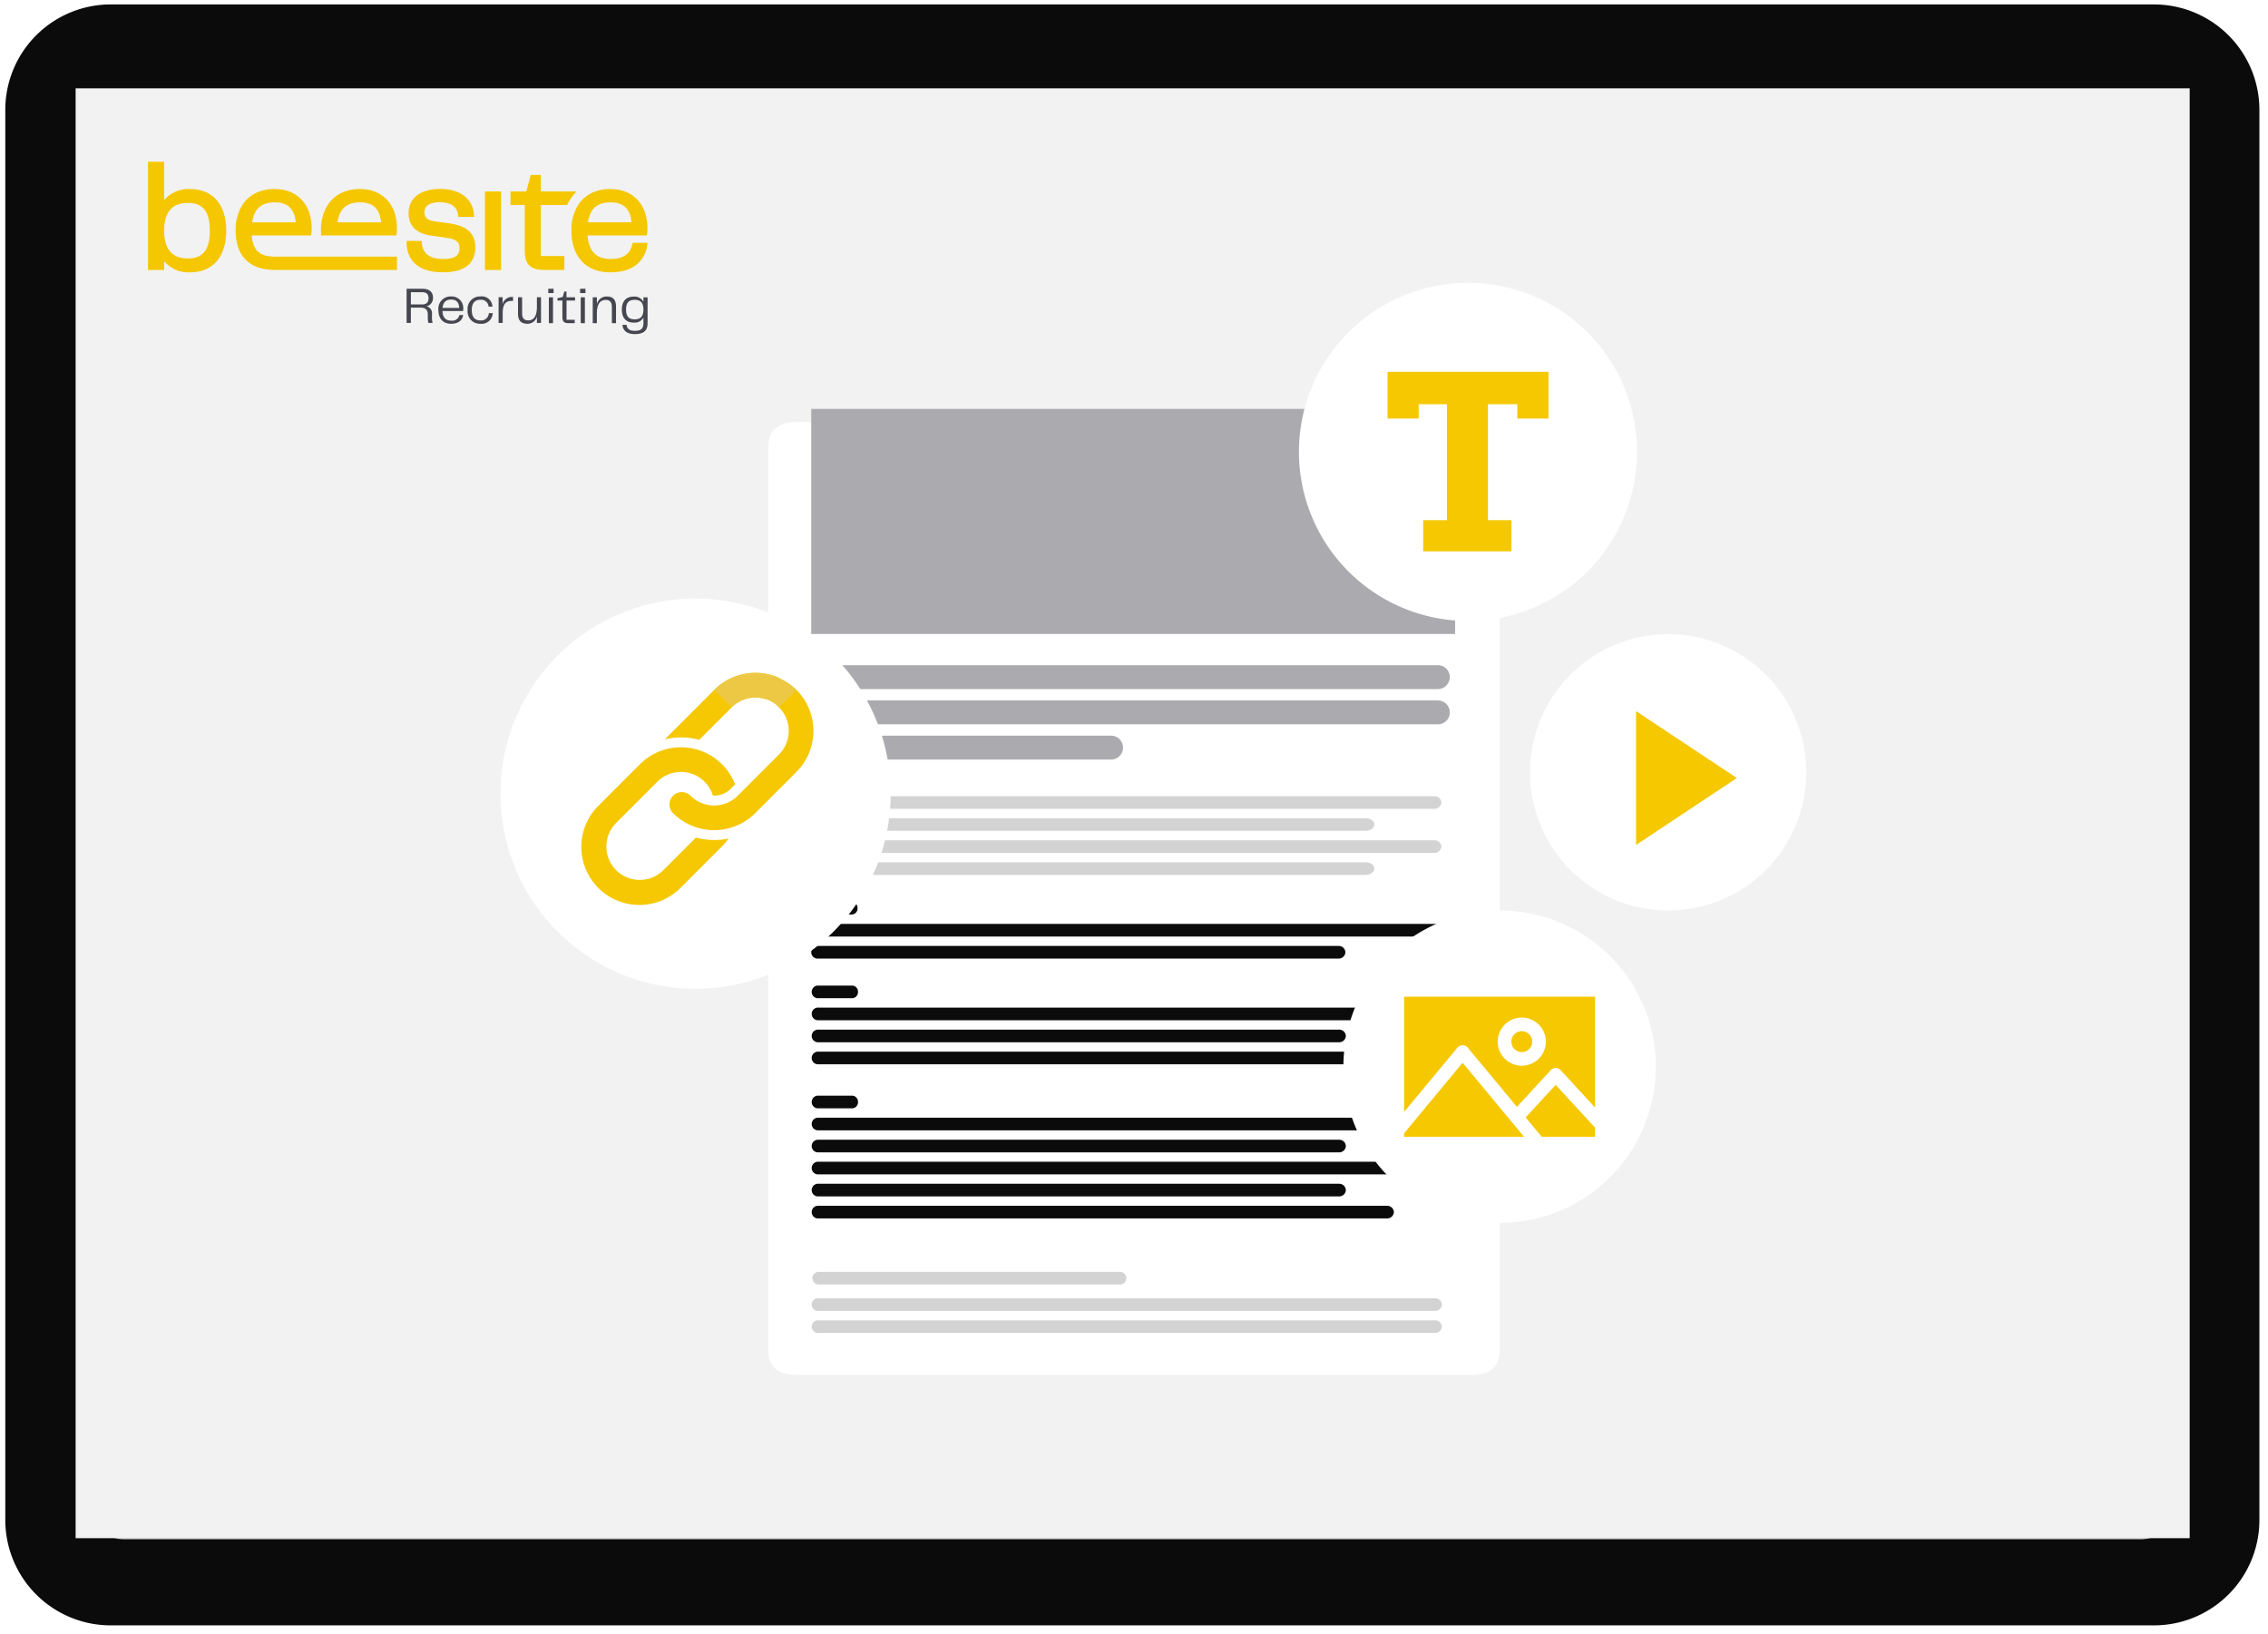 <svg xmlns="http://www.w3.org/2000/svg" xmlns:xlink="http://www.w3.org/1999/xlink" width="515" height="371" viewBox="0 0 515 371">
  <defs>
    <filter id="Pfad_1935" x="165.455" y="86.841" width="184.09" height="234.35" filterUnits="userSpaceOnUse">
      <feOffset dy="3" input="SourceAlpha"/>
      <feGaussianBlur stdDeviation="3" result="blur"/>
      <feFlood flood-opacity="0.161"/>
      <feComposite operator="in" in2="blur"/>
      <feComposite in="SourceGraphic"/>
    </filter>
    <clipPath id="clip-path">
      <path id="Pfad_1850" data-name="Pfad 1850" d="M0-83.344H113.443v-39.141H0Z" transform="translate(0 122.485)" fill="none"/>
    </clipPath>
    <clipPath id="clip-path-5">
      <path id="Pfad_2257" data-name="Pfad 2257" d="M0,0H90.376L0,104.085Z" fill="#f5c801" stroke="#707070" stroke-width="6"/>
    </clipPath>
    <clipPath id="clip-path-6">
      <rect id="Rechteck_2315" data-name="Rechteck 2315" width="49.559" height="38.006" transform="translate(0 0)" fill="#fff"/>
    </clipPath>
    <clipPath id="clip-path-7">
      <rect id="Rechteck_2500" data-name="Rechteck 2500" width="57.094" height="54.855" fill="none"/>
    </clipPath>
    <clipPath id="clip-Img-graphic-beesite-Stellenanzeigen_Multimedial">
      <rect width="515" height="371"/>
    </clipPath>
  </defs>
  <g id="Img-graphic-beesite-Stellenanzeigen_Multimedial" clip-path="url(#clip-Img-graphic-beesite-Stellenanzeigen_Multimedial)">
    <path id="Pfad_1" data-name="Pfad 1" d="M25.522,371.948a25.406,25.406,0,0,1-25.4-25.415V25.416A25.406,25.406,0,0,1,25.522,0H490.479a25.406,25.406,0,0,1,25.4,25.416V346.533a25.406,25.406,0,0,1-25.4,25.415Z" transform="translate(-0.875 -0.948)" fill="#fff"/>
    <path id="Pfad_2" data-name="Pfad 2" d="M26.01,369.993A23.94,23.94,0,0,1,2.078,346.044V25.9A23.94,23.94,0,0,1,26.01,1.955H489.99A23.94,23.94,0,0,1,513.921,25.9V346.044a23.94,23.94,0,0,1-23.931,23.949Z" transform="translate(-0.875 -0.948)" fill="#0b0b0b"/>
    <path id="Pfad_6" data-name="Pfad 6" d="M28.941,350.443a7.329,7.329,0,0,1-7.326-7.332V28.837a7.329,7.329,0,0,1,7.326-7.331h458.12a7.329,7.329,0,0,1,7.326,7.331V343.111a7.329,7.329,0,0,1-7.326,7.332Z" transform="translate(-0.875 -0.948)" fill="#c4c4c4"/>
    <rect id="Rechteck_1" data-name="Rechteck 1" width="480.042" height="329.198" transform="translate(17.172 20.052)" fill="#f2f2f2"/>
    <path id="Pfad_1992" data-name="Pfad 1992" d="M57.286,48.389l3.077,6.235a1.474,1.474,0,0,0,1.11.807l6.882,1a1.475,1.475,0,0,1,.817,2.516L64.193,63.8a1.476,1.476,0,0,0-.424,1.306l1.175,6.853a1.475,1.475,0,0,1-2.14,1.555L56.65,70.278a1.475,1.475,0,0,0-1.372,0l-6.155,3.236a1.475,1.475,0,0,1-2.14-1.555l1.175-6.853a1.473,1.473,0,0,0-.424-1.306l-4.979-4.853a1.475,1.475,0,0,1,.817-2.516l6.881-1a1.474,1.474,0,0,0,1.11-.807l3.077-6.235A1.475,1.475,0,0,1,57.286,48.389Z" transform="translate(313.115 229.503)" fill="#7e40fa" stroke="#7e40fa" stroke-miterlimit="10" stroke-width="2"/>
    <path id="Pfad_1-2" data-name="Pfad 1" d="M25.522,371.948a25.406,25.406,0,0,1-25.4-25.415V25.416A25.406,25.406,0,0,1,25.522,0H490.479a25.406,25.406,0,0,1,25.4,25.416V346.533a25.406,25.406,0,0,1-25.4,25.415Z" transform="translate(-0.875 -0.948)" fill="#fff"/>
    <path id="Pfad_2-2" data-name="Pfad 2" d="M26.01,369.993A23.94,23.94,0,0,1,2.078,346.044V25.9A23.94,23.94,0,0,1,26.01,1.955H489.99A23.94,23.94,0,0,1,513.921,25.9V346.044a23.94,23.94,0,0,1-23.931,23.949Z" transform="translate(-0.875 -0.948)" fill="#0b0b0b"/>
    <path id="Pfad_6-2" data-name="Pfad 6" d="M28.941,350.443a7.329,7.329,0,0,1-7.326-7.332V28.837a7.329,7.329,0,0,1,7.326-7.331h458.12a7.329,7.329,0,0,1,7.326,7.331V343.111a7.329,7.329,0,0,1-7.326,7.332Z" transform="translate(-0.875 -0.948)" fill="#c4c4c4"/>
    <rect id="Rechteck_1-2" data-name="Rechteck 1" width="480.042" height="329.198" transform="translate(17.172 20.052)" fill="#f2f2f2"/>
    <g id="Gruppe_10394" data-name="Gruppe 10394" transform="translate(20657.439 2766.042)">
      <g id="Gruppe_10350" data-name="Gruppe 10350">
        <g transform="matrix(1, 0, 0, 1, -20657.44, -2766.04)" filter="url(#Pfad_1935)">
          <path id="Pfad_1935-2" data-name="Pfad 1935" d="M466.563,221.293c0-3.129-1.432-5.668-6.578-5.668H307.05c-5.149,0-6.577,2.541-6.577,5.668V426.307c0,3.13,1.432,5.668,6.577,5.668H459.985c5.15,0,6.578-2.54,6.578-5.668Z" transform="translate(-126.02 -122.78)" fill="#fff" fill-rule="evenodd"/>
        </g>
        <g id="Gruppe_10349" data-name="Gruppe 10349">
          <rect id="Rechteck_2248" data-name="Rechteck 2248" width="146.207" height="51.104" transform="translate(-20473.23 -2673.201)" fill="#ababaf"/>
          <g id="Gruppe_10348" data-name="Gruppe 10348">
            <g id="Gruppe_9894" data-name="Gruppe 9894" transform="translate(-20473.23 -2585.262)">
              <path id="Pfad_1870" data-name="Pfad 1870" d="M333.5,122.269a1.582,1.582,0,0,0-1.694-1.433H192.094a1.454,1.454,0,1,0,0,2.867H331.809A1.582,1.582,0,0,0,333.5,122.269Z" transform="translate(-190.4 -120.836)" fill="#d3d3d3" fill-rule="evenodd"/>
              <path id="Pfad_1925" data-name="Pfad 1925" d="M318.27,122.269c0-.79-.9-1.433-2.012-1.433H192.412c-1.11,0-2.012.643-2.012,1.433s.9,1.434,2.012,1.434H316.258C317.368,123.7,318.27,123.06,318.27,122.269Z" transform="translate(-190.4 -115.836)" fill="#d3d3d3" fill-rule="evenodd"/>
            </g>
            <g id="Gruppe_9896" data-name="Gruppe 9896" transform="translate(-20473.23 -2561.262)">
              <path id="Pfad_1870-2" data-name="Pfad 1870" d="M200.914,122.269a1.362,1.362,0,0,0-1.274-1.433h-7.967a1.444,1.444,0,0,0,0,2.867h7.967A1.362,1.362,0,0,0,200.914,122.269Z" transform="translate(-190.4 -120.836)" fill="#0b0b0b" fill-rule="evenodd"/>
              <path id="Pfad_1925-2" data-name="Pfad 1925" d="M333.5,122.269a1.505,1.505,0,0,0-1.566-1.433H191.966a1.439,1.439,0,1,0,0,2.867H331.938A1.506,1.506,0,0,0,333.5,122.269Z" transform="translate(-190.4 -115.836)" fill="#0b0b0b" fill-rule="evenodd"/>
              <path id="Pfad_1936" data-name="Pfad 1936" d="M311.695,122.269a1.505,1.505,0,0,0-1.566-1.433H191.966a1.439,1.439,0,1,0,0,2.867H310.129A1.506,1.506,0,0,0,311.695,122.269Z" transform="translate(-190.4 -110.836)" fill="#0b0b0b" fill-rule="evenodd"/>
            </g>
            <g id="Gruppe_10347" data-name="Gruppe 10347">
              <path id="Pfad_1870-3" data-name="Pfad 1870" d="M200.914,122.269a1.362,1.362,0,0,0-1.274-1.433h-7.967a1.444,1.444,0,0,0,0,2.867h7.967A1.362,1.362,0,0,0,200.914,122.269Z" transform="translate(-20663.527 -2663.098)" fill="#0b0b0b" fill-rule="evenodd"/>
              <path id="Pfad_1925-3" data-name="Pfad 1925" d="M333.5,122.269a1.505,1.505,0,0,0-1.566-1.433H191.966a1.439,1.439,0,1,0,0,2.867H331.938A1.506,1.506,0,0,0,333.5,122.269Z" transform="translate(-20663.527 -2658.098)" fill="#0b0b0b" fill-rule="evenodd"/>
              <path id="Pfad_1936-2" data-name="Pfad 1936" d="M311.695,122.269a1.505,1.505,0,0,0-1.566-1.433H191.966a1.439,1.439,0,1,0,0,2.867H310.129A1.506,1.506,0,0,0,311.695,122.269Z" transform="translate(-20663.527 -2653.098)" fill="#0b0b0b" fill-rule="evenodd"/>
              <path id="Pfad_1937" data-name="Pfad 1937" d="M322.6,122.269a1.505,1.505,0,0,0-1.566-1.433H191.966a1.439,1.439,0,1,0,0,2.867H321.033A1.506,1.506,0,0,0,322.6,122.269Z" transform="translate(-20663.527 -2648.098)" fill="#0b0b0b" fill-rule="evenodd"/>
            </g>
            <g id="Gruppe_10346" data-name="Gruppe 10346">
              <path id="Pfad_1870-4" data-name="Pfad 1870" d="M200.914,122.269a1.362,1.362,0,0,0-1.274-1.433h-7.967a1.444,1.444,0,0,0,0,2.867h7.967A1.362,1.362,0,0,0,200.914,122.269Z" transform="translate(-20663.527 -2638.098)" fill="#0b0b0b" fill-rule="evenodd"/>
              <path id="Pfad_1925-4" data-name="Pfad 1925" d="M333.5,122.269a1.505,1.505,0,0,0-1.566-1.433H191.966a1.439,1.439,0,1,0,0,2.867H331.938A1.506,1.506,0,0,0,333.5,122.269Z" transform="translate(-20663.527 -2633.098)" fill="#0b0b0b" fill-rule="evenodd"/>
              <path id="Pfad_1936-3" data-name="Pfad 1936" d="M311.695,122.269a1.505,1.505,0,0,0-1.566-1.433H191.966a1.439,1.439,0,1,0,0,2.867H310.129A1.506,1.506,0,0,0,311.695,122.269Z" transform="translate(-20663.527 -2628.098)" fill="#0b0b0b" fill-rule="evenodd"/>
              <path id="Pfad_1937-2" data-name="Pfad 1937" d="M322.6,122.269a1.505,1.505,0,0,0-1.566-1.433H191.966a1.439,1.439,0,1,0,0,2.867H321.033A1.506,1.506,0,0,0,322.6,122.269Z" transform="translate(-20663.527 -2623.098)" fill="#0b0b0b" fill-rule="evenodd"/>
              <path id="Pfad_1938" data-name="Pfad 1938" d="M311.695,122.269a1.505,1.505,0,0,0-1.566-1.433H191.966a1.439,1.439,0,1,0,0,2.867H310.129A1.506,1.506,0,0,0,311.695,122.269Z" transform="translate(-20663.527 -2618.098)" fill="#0b0b0b" fill-rule="evenodd"/>
              <path id="Pfad_1939" data-name="Pfad 1939" d="M322.6,122.269a1.505,1.505,0,0,0-1.566-1.433H191.966a1.439,1.439,0,1,0,0,2.867H321.033A1.506,1.506,0,0,0,322.6,122.269Z" transform="translate(-20663.527 -2613.098)" fill="#0b0b0b" fill-rule="evenodd"/>
            </g>
            <path id="Pfad_1963" data-name="Pfad 1963" d="M333.5,122.269a1.505,1.505,0,0,0-1.566-1.433H191.966a1.439,1.439,0,1,0,0,2.867H331.938A1.506,1.506,0,0,0,333.5,122.269Z" transform="translate(-20663.527 -2592.098)" fill="#d3d3d3" fill-rule="evenodd"/>
            <path id="Pfad_1964" data-name="Pfad 1964" d="M333.5,122.269a1.505,1.505,0,0,0-1.566-1.433H191.966a1.439,1.439,0,1,0,0,2.867H331.938A1.506,1.506,0,0,0,333.5,122.269Z" transform="translate(-20663.527 -2587.098)" fill="#d3d3d3" fill-rule="evenodd"/>
            <g id="Gruppe_9901" data-name="Gruppe 9901" transform="translate(-20473.23 -2575.261)">
              <path id="Pfad_1870-5" data-name="Pfad 1870" d="M333.5,122.269a1.582,1.582,0,0,0-1.694-1.433H192.094a1.454,1.454,0,1,0,0,2.867H331.809A1.582,1.582,0,0,0,333.5,122.269Z" transform="translate(-190.4 -120.836)" fill="#d3d3d3" fill-rule="evenodd"/>
              <path id="Pfad_1925-5" data-name="Pfad 1925" d="M318.27,122.269c0-.79-.9-1.433-2.012-1.433H192.412c-1.11,0-2.012.643-2.012,1.433s.9,1.434,2.012,1.434H316.258C317.368,123.7,318.27,123.06,318.27,122.269Z" transform="translate(-190.4 -115.836)" fill="#d3d3d3" fill-rule="evenodd"/>
            </g>
            <g id="Gruppe_9902" data-name="Gruppe 9902" transform="translate(429.168 21252.902)">
              <path id="Pfad_1936-4" data-name="Pfad 1936" d="M261.636,122.269a1.436,1.436,0,0,0-1.436-1.433H191.836a1.434,1.434,0,1,0,0,2.867H260.2A1.436,1.436,0,0,0,261.636,122.269Z" transform="translate(-21092.484 -23851)" fill="#d3d3d3" fill-rule="evenodd"/>
            </g>
            <path id="Pfad_1954" data-name="Pfad 1954" d="M2.713,0H143.061a2.713,2.713,0,0,1,0,5.425H2.713A2.713,2.713,0,0,1,2.713,0Z" transform="translate(-20473.949 -2615.006)" fill="#ababaf"/>
            <path id="Pfad_1961" data-name="Pfad 1961" d="M2.713,0H143.061a2.713,2.713,0,0,1,0,5.425H2.713A2.713,2.713,0,0,1,2.713,0Z" transform="translate(-20473.949 -2607.006)" fill="#ababaf"/>
            <path id="Pfad_1962" data-name="Pfad 1962" d="M2.713,0H68.857a2.713,2.713,0,0,1,0,5.425H2.713A2.713,2.713,0,0,1,2.713,0Z" transform="translate(-20473.949 -2599.006)" fill="#ababaf"/>
          </g>
        </g>
      </g>
    </g>
    <g id="Gruppe_10200" data-name="Gruppe 10200" transform="translate(33.604 159.202)">
      <g id="Gruppe_9430" data-name="Gruppe 9430" transform="translate(0 -122.485)" clip-path="url(#clip-path)">
        <g id="Gruppe_9425" data-name="Gruppe 9425" transform="translate(58.723 28.849)">
          <path id="Pfad_1845" data-name="Pfad 1845" d="M-7.453-7.578c1.085,0,1.482-.549,1.482-1.435s-.455-1.342-1.47-1.342H-9.984v2.777Zm2.4,4.2h-.945a4.082,4.082,0,0,1-.14-1.2v-.711c0-1.109-.6-1.564-1.668-1.564H-9.984v3.477h-.969v-7.759h3.617c1.6,0,2.38.793,2.38,2.042a1.923,1.923,0,0,1-1.5,1.96,1.509,1.509,0,0,1,1.26,1.7v.817a4.893,4.893,0,0,0,.151,1.237" transform="translate(10.953 11.137)" fill="#464650"/>
        </g>
        <g id="Gruppe_9426" data-name="Gruppe 9426" transform="translate(65.942 30.587)">
          <path id="Pfad_1846" data-name="Pfad 1846" d="M-10.062-5.566c-.047-1.342-.735-1.9-1.82-1.9-1.109,0-1.832.525-1.96,1.9Zm-4.726.478A2.786,2.786,0,0,1-11.894-8.18,2.636,2.636,0,0,1-9.152-5.275a2.333,2.333,0,0,1-.023.409h-4.69c.07,1.6.84,2.182,2.007,2.182a1.647,1.647,0,0,0,1.843-1.272h.852c-.117.887-.793,1.984-2.73,1.984-2.007,0-2.894-1.353-2.894-3.115" transform="translate(14.788 8.18)" fill="#464650"/>
        </g>
        <g id="Gruppe_9427" data-name="Gruppe 9427" transform="translate(72.579 30.588)">
          <path id="Pfad_1847" data-name="Pfad 1847" d="M-6.212,0A2.41,2.41,0,0,1-3.494,2.322h-.875A1.67,1.67,0,0,0-6.177.758c-1.237,0-2.007.665-2.007,2.346s.747,2.345,1.972,2.345a1.736,1.736,0,0,0,1.9-1.657h.887A2.52,2.52,0,0,1-6.212,6.207,2.8,2.8,0,0,1-9.129,3.1,2.813,2.813,0,0,1-6.212,0" transform="translate(9.129)" fill="#464650"/>
        </g>
        <g id="Gruppe_9428" data-name="Gruppe 9428" transform="translate(79.612 30.693)">
          <path id="Pfad_1848" data-name="Pfad 1848" d="M0-.174H.922V1.378A2.18,2.18,0,0,1,3.069-.256h.21V.666H3.022C1.3.607.934,1.867.934,3.513V5.66H0Z" transform="translate(0 0.256)" fill="#464650"/>
        </g>
        <g id="Gruppe_9429" data-name="Gruppe 9429" transform="translate(84.021 30.775)">
          <path id="Pfad_1849" data-name="Pfad 1849" d="M0-7.925v-3.722H.933V-8.03c0,1.3.572,1.634,1.458,1.634,1.213,0,1.9-1.085,1.9-3.022v-2.229h.933v5.834H4.294v-1.47a2.167,2.167,0,0,1-2.17,1.657C.653-5.627,0-6.4,0-7.925" transform="translate(0 11.647)" fill="#464650"/>
        </g>
      </g>
      <path id="Pfad_1851" data-name="Pfad 1851" d="M284.569-30.268h.94v5.874h-.94Zm-.141-1.939h1.21v.975h-1.21Z" transform="translate(-193.537 -61.429)" fill="#464650"/>
      <g id="Gruppe_9432" data-name="Gruppe 9432" transform="translate(0 -122.485)" clip-path="url(#clip-path)">
        <g id="Gruppe_9431" data-name="Gruppe 9431" transform="translate(92.97 29.484)">
          <path id="Pfad_1852" data-name="Pfad 1852" d="M-2.4-12.358v-3.76H-3.529v-.529l1.21-.294.352-1.222h.5v1.3H.478v.74H-1.461v4.371H.4v.763H-.991c-1.116,0-1.41-.435-1.41-1.374" transform="translate(3.529 18.161)" fill="#464650"/>
        </g>
      </g>
      <path id="Pfad_1854" data-name="Pfad 1854" d="M307.207-30.268h.94v5.874h-.94Zm-.141-1.939h1.211v.975h-1.211Z" transform="translate(-208.941 -61.429)" fill="#464650"/>
      <g id="Gruppe_9436" data-name="Gruppe 9436" transform="translate(0 -122.485)" clip-path="url(#clip-path)">
        <g id="Gruppe_9433" data-name="Gruppe 9433" transform="translate(100.992 30.6)">
          <path id="Pfad_1855" data-name="Pfad 1855" d="M0-.4H.94V1.138A2.252,2.252,0,0,1,3.184-.589c1.481,0,2.1.8,2.1,2.315V5.474h-.94V1.831C4.347.575,3.795.2,2.937.2c-1.3,0-2,1.01-2,3.031V5.474H0Z" transform="translate(0 0.589)" fill="#464650"/>
        </g>
        <g id="Gruppe_9434" data-name="Gruppe 9434" transform="translate(107.604 30.623)">
          <path id="Pfad_1856" data-name="Pfad 1856" d="M-6.23-11.007c1.257,0,1.974-.622,1.974-2.22s-.717-2.209-1.974-2.209c-1.34,0-1.974.622-1.974,2.209s.634,2.22,1.974,2.22M-9.015-9.762h.928c.071.775.564,1.363,1.868,1.363,1.387,0,1.962-.482,1.962-1.739v-1.28a2.225,2.225,0,0,1-2.185,1.151c-1.845,0-2.714-1.151-2.714-2.96s.869-2.949,2.714-2.949a2.256,2.256,0,0,1,2.185,1.2v-1.033h.94v5.886c0,1.563-.764,2.467-2.9,2.467-1.751,0-2.691-.764-2.8-2.1" transform="translate(9.156 16.176)" fill="#464650"/>
        </g>
        <g id="Gruppe_9435" data-name="Gruppe 9435" transform="translate(58.722 6.173)">
          <path id="Pfad_1857" data-name="Pfad 1857" d="M-21.16-16.742l-3.61-.507c-2.013-.284-2.283-1.178-2.283-2.017,0-1.535,1.2-2.317,3.562-2.317,2.413,0,3.9,1.057,4.079,2.9l.039.439h3.625l-.039-.516c-.27-3.605-3.2-5.845-7.636-5.845-4.527,0-7.23,2.07-7.23,5.541,0,2.8,1.781,4.595,5,5.034l3.919.575c2.331.333,2.655,1.313,2.655,2.321,0,1.139-.415,2.452-3.668,2.452-3.1,0-4.7-1.2-4.884-3.668l-.029-.449H-31.1l0,.492c.048,2.481,1.187,6.646,8.277,6.646,6.062,0,7.331-3.05,7.331-5.608,0-3.157-1.8-4.894-5.676-5.473" transform="translate(31.098 24.604)" fill="#f5c700"/>
        </g>
      </g>
      <path id="Pfad_1859" data-name="Pfad 1859" d="M239.448-83.545h3.664v-17.834h-3.664Z" transform="translate(-162.931 -14.361)" fill="#f5c700"/>
      <g id="Gruppe_9442" data-name="Gruppe 9442" transform="translate(0 -122.485)" clip-path="url(#clip-path)">
        <g id="Gruppe_9437" data-name="Gruppe 9437" transform="translate(82.317 2.997)">
          <path id="Pfad_1860" data-name="Pfad 1860" d="M-14.7-7.975V-11.72H-17l-1.009,3.745H-21.6v3.089h3.239V5.428c0,3.19,1.269,4.431,4.532,4.431h4.465V6.7H-14.7V-4.886h5.961a10.62,10.62,0,0,1,.719-1.3A9.888,9.888,0,0,1-6.553-7.975Z" transform="translate(21.598 11.72)" fill="#f5c700"/>
        </g>
        <g id="Gruppe_9438" data-name="Gruppe 9438" transform="translate(39.277 6.202)">
          <path id="Pfad_1861" data-name="Pfad 1861" d="M-36.453-22.456l.067-.4a7.315,7.315,0,0,0,.072-1.259c0-5.4-3.3-8.886-8.408-8.886a10.078,10.078,0,0,0-3.374.541,7.588,7.588,0,0,0-3.953,3.089,10.52,10.52,0,0,0-1.525,5.791c0,.386.014.763.043,1.125Zm-8.234-7.52c2.939,0,4.5,1.481,4.749,4.532h-9.875c.434-3.089,2.075-4.532,5.126-4.532" transform="translate(53.573 33.002)" fill="#f5c700"/>
        </g>
        <g id="Gruppe_9439" data-name="Gruppe 9439" transform="translate(19.902 6.202)">
          <path id="Pfad_1862" data-name="Pfad 1862" d="M-7.8-22.455H5.656l.068-.4A7.314,7.314,0,0,0,5.8-24.115c0-5.4-3.3-8.886-8.408-8.886a10.081,10.081,0,0,0-3.374.54,7.588,7.588,0,0,0-3.953,3.089,10.52,10.52,0,0,0-1.525,5.791c0,5.839,3.2,8.818,8.559,8.943v.012H25.172v-3.029H-2.584c-3.256-.026-4.929-1.186-5.216-4.8m5.222-7.52c2.939,0,4.5,1.481,4.749,4.532H-7.7c.435-3.089,2.076-4.532,5.126-4.532" transform="translate(11.463 33.001)" fill="#f5c700"/>
        </g>
        <g id="Gruppe_9440" data-name="Gruppe 9440" transform="translate(0 0)">
          <path id="Pfad_1863" data-name="Pfad 1863" d="M-20.349-13.216A7.272,7.272,0,0,0-26.242-10.7v-8.721H-29.9V5.158h3.663V3.165a7.246,7.246,0,0,0,5.893,2.529c5.14,0,8.21-3.533,8.21-9.455s-3.07-9.455-8.21-9.455m-.536,15.754c-3.552,0-5.357-2.119-5.357-6.3s1.805-6.3,5.357-6.3c3.465,0,5.015,1.945,5.015,6.3s-1.55,6.3-5.015,6.3" transform="translate(29.905 19.423)" fill="#f5c700"/>
        </g>
        <g id="Gruppe_9441" data-name="Gruppe 9441" transform="translate(96.15 6.202)">
          <path id="Pfad_1864" data-name="Pfad 1864" d="M-29.6-26.012l-.087.367c-.531,2.225-2.119,3.306-4.86,3.306-3.306,0-5-1.7-5.29-5.343h13.456l.068-.4a7.318,7.318,0,0,0,.072-1.26c0-5.4-3.3-8.886-8.408-8.886a10.073,10.073,0,0,0-3.374.541A7.588,7.588,0,0,0-41.973-34.6,10.522,10.522,0,0,0-43.5-28.806c0,5.946,3.311,9.494,8.852,9.494,7.018,0,8.181-4.711,8.369-6.154l.073-.545Zm-5.014-9.19c2.939,0,4.5,1.482,4.749,4.532h-9.875c.435-3.089,2.076-4.532,5.126-4.532" transform="translate(43.498 38.228)" fill="#f5c700"/>
        </g>
      </g>
    </g>
    <g id="Gruppe_10375" data-name="Gruppe 10375" transform="translate(-11.661 65.255)">
      <g id="Gruppe_10376" data-name="Gruppe 10376" transform="translate(316.707 141.474)">
        <path id="Pfad_2261" data-name="Pfad 2261" d="M152.785,35.475A35.474,35.474,0,1,1,117.311,0h0a35.475,35.475,0,0,1,35.474,35.475" transform="translate(-81.836)" fill="#fff"/>
        <g id="Gruppe_10378" data-name="Gruppe 10378" transform="translate(10.693 16.472)">
          <rect id="Rechteck_2499" data-name="Rechteck 2499" width="47.361" height="35.217" transform="translate(0.851 0.539)" fill="#f5c801"/>
          <g id="Gruppe_10159" data-name="Gruppe 10159">
            <g id="Gruppe_10062" data-name="Gruppe 10062" transform="translate(0 0)" clip-path="url(#clip-path-6)">
              <path id="Pfad_1977" data-name="Pfad 1977" d="M29.818,10.938a2.372,2.372,0,1,1-2.371,2.372,2.374,2.374,0,0,1,2.371-2.372m0,7.841a5.469,5.469,0,1,0-5.469-5.469,5.474,5.474,0,0,0,5.469,5.469m4.524,16.13L30.7,30.521l6.81-7.394,8.949,9.717v2.066ZM3.1,34.115,16.379,18.1l13.939,16.8H3.1ZM46.462,3.1H3.1V29.263L15.186,14.689a1.548,1.548,0,0,1,2.384,0L28.708,28.115l7.666-8.324a1.548,1.548,0,0,1,2.278,0l7.81,8.481ZM48.01,0H1.549A1.549,1.549,0,0,0,0,1.549V36.458a1.548,1.548,0,0,0,1.549,1.548H48.01a1.549,1.549,0,0,0,1.549-1.548V1.549A1.549,1.549,0,0,0,48.01,0" transform="translate(0 0)" fill="#fff" fill-rule="evenodd"/>
            </g>
          </g>
        </g>
      </g>
    </g>
    <g id="Gruppe_10377" data-name="Gruppe 10377" transform="translate(-21.663 28.674)">
      <path id="Pfad_2260" data-name="Pfad 2260" d="M144.573,31.369A31.369,31.369,0,1,1,113.2,0h0a31.369,31.369,0,0,1,31.369,31.369" transform="translate(287.252 115.318)" fill="#fff"/>
      <path id="Pfad_2262" data-name="Pfad 2262" d="M15.186,0,0,22.879H30.372Z" transform="translate(416.055 132.797) rotate(90)" fill="#f5c800"/>
    </g>
    <g id="Gruppe_10384" data-name="Gruppe 10384" transform="translate(-11 -11.646)">
      <path id="Pfad_2249" data-name="Pfad 2249" d="M158.616,38.39A38.39,38.39,0,1,1,120.226,0h0a38.391,38.391,0,0,1,38.39,38.39" transform="translate(224.117 75.858)" fill="#fff"/>
      <path id="Vereinigungsmenge_20" data-name="Vereinigungsmenge 20" d="M8.095,40.764V33.691h5.391V7.356H7.072V10.61H0V0H36.542V10.61H29.47V7.356H22.8V33.691h5.331v7.073Z" transform="translate(326.071 96.064)" fill="#f5c801"/>
    </g>
    <g id="Gruppe_10383" data-name="Gruppe 10383" transform="translate(-234.014 8.323)">
      <g id="Gruppe_10379" data-name="Gruppe 10379" transform="translate(347.656 127.58)">
        <path id="Pfad_2260-2" data-name="Pfad 2260" d="M170.438,44.3A44.3,44.3,0,1,1,126.137,0h0a44.3,44.3,0,0,1,44.3,44.3" transform="translate(-81.836)" fill="#fff"/>
      </g>
      <g id="Gruppe_10382" data-name="Gruppe 10382" transform="translate(363.861 144.453)">
        <g id="Gruppe_10381" data-name="Gruppe 10381">
          <g id="Gruppe_10380" data-name="Gruppe 10380" clip-path="url(#clip-path-7)">
            <path id="Pfad_2264" data-name="Pfad 2264" d="M99.946,22.246l-3.962-3.962L110.413,3.855a13.2,13.2,0,0,1,18.643,0l-3.962,3.962a7.588,7.588,0,0,0-10.719,0Z" transform="translate(-78.056 0)" fill="#f5c803"/>
            <path id="Pfad_2265" data-name="Pfad 2265" d="M20.293,122.435A14.3,14.3,0,0,1,10.18,98.024l9.362-9.362a14.3,14.3,0,0,1,23.989,6.655,14.4,14.4,0,0,1-3.762,13.573l-9.362,9.362a14.206,14.206,0,0,1-10.114,4.183m9.362-30.113a6.414,6.414,0,0,0-4.567,1.888l-9.362,9.362a6.455,6.455,0,0,0,4.567,11.021h0A6.413,6.413,0,0,0,24.86,112.7l9.362-9.362a6.455,6.455,0,0,0-4.567-11.021" transform="translate(-4.877 -68.7)" fill="#f5c803"/>
            <path id="Pfad_2266" data-name="Pfad 2266" d="M24.779,80.72a13.18,13.18,0,0,1,9.321,22.5l-9.362,9.362A13.182,13.182,0,1,1,6.1,93.937l9.362-9.362a13.141,13.141,0,0,1,9.321-3.855m-9.362,30.113a7.554,7.554,0,0,0,5.359-2.216l9.362-9.362A7.579,7.579,0,0,0,19.419,88.537L10.058,97.9a7.588,7.588,0,0,0,0,10.718h0a7.556,7.556,0,0,0,5.359,2.216m9.362-32.355A15.32,15.32,0,0,0,13.872,82.99L4.511,92.352a15.424,15.424,0,0,0,21.812,21.812l9.362-9.362A15.417,15.417,0,0,0,24.779,78.479m-9.362,30.113a5.338,5.338,0,0,1-3.774-9.108L21,90.122a5.338,5.338,0,0,1,7.549,7.549l-9.362,9.362a5.3,5.3,0,0,1-3.774,1.56" transform="translate(0 -63.821)" fill="#fff"/>
            <path id="Pfad_2267" data-name="Pfad 2267" d="M123.989,45.167a14.206,14.206,0,0,1-10.114-4.183,3.922,3.922,0,0,1,5.547-5.547,6.467,6.467,0,0,0,9.133,0l9.362-9.362a6.466,6.466,0,0,0,0-9.133,3.922,3.922,0,0,1,5.547-5.547,14.32,14.32,0,0,1,0,20.228L134.1,40.984a14.205,14.205,0,0,1-10.114,4.183" transform="translate(-91.673 -8.332)" fill="#f5c803"/>
            <path id="Pfad_2268" data-name="Pfad 2268" d="M135.814,6.487a2.793,2.793,0,0,1,1.981.821,13.2,13.2,0,0,1,0,18.643l-9.362,9.362a13.2,13.2,0,0,1-18.643,0,2.8,2.8,0,0,1,3.962-3.962,7.587,7.587,0,0,0,10.718,0l9.362-9.362a7.588,7.588,0,0,0,0-10.718,2.8,2.8,0,0,1,1.981-4.783m0-2.241a5.043,5.043,0,0,0-3.566,8.609,5.343,5.343,0,0,1,0,7.548l-9.362,9.362a5.346,5.346,0,0,1-7.548,0,5.043,5.043,0,1,0-7.132,7.132,15.439,15.439,0,0,0,21.812,0l9.362-9.362a15.441,15.441,0,0,0,0-21.812,5.01,5.01,0,0,0-3.566-1.477" transform="translate(-86.796 -3.453)" fill="#fff"/>
            <path id="Pfad_2269" data-name="Pfad 2269" d="M177.2,7.818l-3.962-3.962a13.2,13.2,0,0,1,18.643,0l-3.962,3.962a7.587,7.587,0,0,0-10.718,0" transform="translate(-140.877 -0.001)" fill="#edc844"/>
          </g>
        </g>
      </g>
    </g>
  </g>
</svg>
